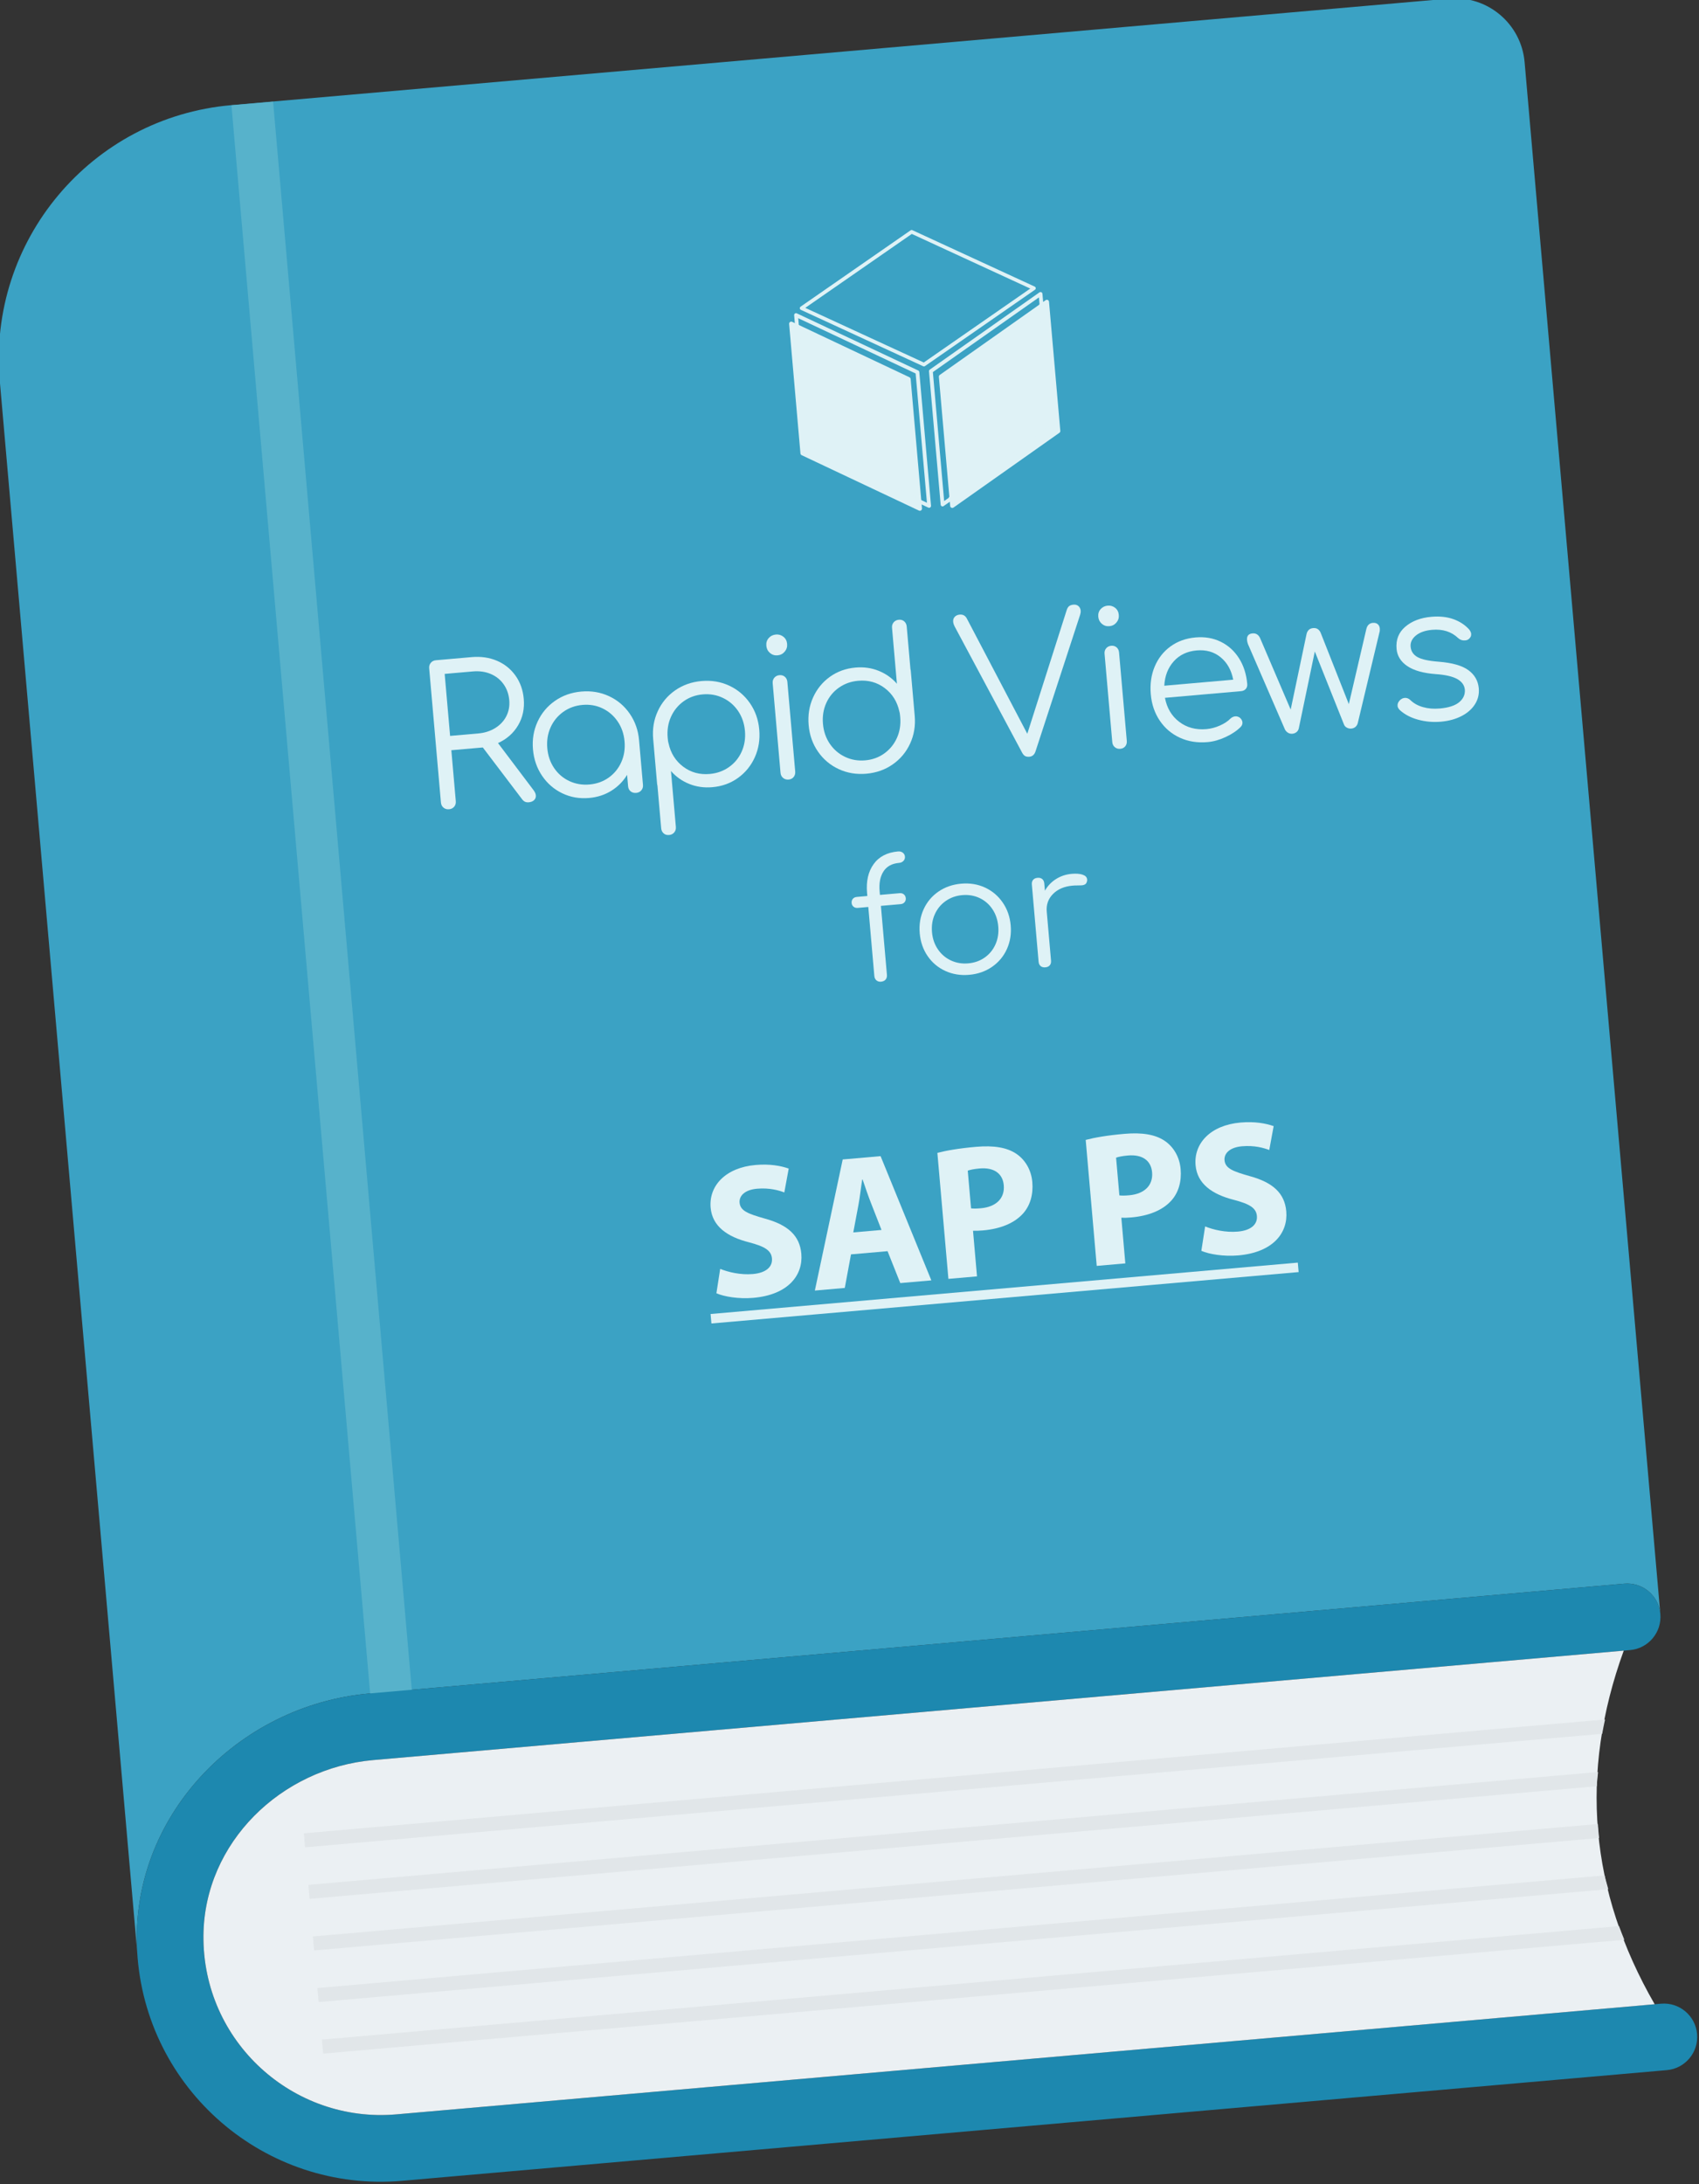 <?xml version="1.0" encoding="utf-8"?>
<!-- Generator: Adobe Illustrator 16.0.0, SVG Export Plug-In . SVG Version: 6.00 Build 0)  -->
<!DOCTYPE svg PUBLIC "-//W3C//DTD SVG 1.1//EN" "http://www.w3.org/Graphics/SVG/1.1/DTD/svg11.dtd">
<svg version="1.1" xmlns="http://www.w3.org/2000/svg" xmlns:xlink="http://www.w3.org/1999/xlink" x="0px" y="0px"
	 width="589.692px" height="757.961px" viewBox="80.739 -222.037 589.692 757.961"
	 enable-background="new 80.739 -222.037 589.692 757.961" xml:space="preserve">
<rect x="80.739" y="-222.037" width="589.692" height="757.961" fill="#333333" stroke="none"/>
<g id="livre">
	<path fill="#3BA2C4" d="M583.64-222.523l-422.666,36.978c-48.605,4.252-84.563,47.104-80.308,95.707l47.675,544.944
		c-2.655-46.317,34.53-85.457,80.746-89.5l435.394-38.092c6.364-0.557,11.978,4.151,12.532,10.518l-47.113-538.522
		C608.731-213.827,596.976-223.69,583.64-222.523z"/>
	
		<rect x="185.67" y="-187.257" transform="matrix(-0.996 0.087 -0.087 -0.996 393.52 175.631)" fill="#57B2CB" width="14.514" height="567.322"/>
	<path fill="#1D88AF" d="M218.306,511.67c-35.851,3.135-67.323-25.262-66.953-62.145c0.322-32.145,26.932-57.996,58.955-60.797
		l436.189-38.162c6.364-0.557,11.075-6.169,10.516-12.536l0,0c-0.555-6.366-6.168-11.074-12.532-10.518l-435.394,38.092
		c-46.217,4.042-83.401,43.183-80.746,89.5c2.748,47.926,44.5,83.777,91.977,79.623l438.931-38.404
		c6.365-0.555,11.076-6.168,10.518-12.533l-0.001-0.008c-0.555-6.363-6.17-11.073-12.532-10.516L218.306,511.67z"/>
	<path fill="#EBF0F3" d="M151.353,449.525c-0.372,36.884,31.103,65.279,66.953,62.145l436.74-38.211
		c-22.618-39.238-26.196-80.134-10.738-122.701l-434,37.97C178.282,391.53,151.674,417.387,151.353,449.525z"/>
	<path fill="#E1E6E9" d="M186.631,419.006l450.198-39.39c0.271-1.661,0.66-3.324,0.993-4.985l-451.617,39.512L186.631,419.006z"/>
	<path fill="#E1E6E9" d="M188.197,436.893l446.763-39.086c0.048-1.636,0.316-3.293,0.427-4.937l-447.615,39.162L188.197,436.893z"/>
	<path fill="#E1E6E9" d="M189.762,454.794l445.993-39.021c-0.175-1.615-0.316-3.237-0.427-4.861l-445.991,39.021L189.762,454.794z"
		/>
	<path fill="#E1E6E9" d="M191.328,472.696l447.614-39.16c-0.39-1.6-0.939-3.182-1.276-4.787l-446.762,39.087L191.328,472.696z"/>
	<path fill="#E1E6E9" d="M192.894,490.593l451.617-39.511c-0.612-1.58-1.291-3.16-1.842-4.742l-450.201,39.389L192.894,490.593z"/>
	<g>
		<path fill="#DFF2F6" d="M387.357,80.391c-1.123,1.777-1.563,4.047-1.321,6.81l0.114,1.306l6.814-0.596
			c0.604-0.053,1.103,0.085,1.494,0.413c0.392,0.329,0.612,0.776,0.662,1.344c0.047,0.531-0.096,0.991-0.423,1.381
			c-0.329,0.392-0.796,0.613-1.4,0.666l-6.814,0.596l2.092,23.906c0.06,0.682-0.092,1.238-0.454,1.67
			c-0.364,0.432-0.905,0.68-1.624,0.743c-0.605,0.053-1.125-0.103-1.557-0.465c-0.432-0.363-0.678-0.885-0.737-1.566l-2.092-23.906
			l-3.634,0.318c-0.606,0.053-1.104-0.083-1.495-0.413c-0.393-0.327-0.61-0.756-0.657-1.287c-0.05-0.568,0.09-1.046,0.418-1.438
			c0.328-0.391,0.795-0.613,1.401-0.666l3.634-0.318l-0.095-1.079c-0.354-4.05,0.403-7.377,2.273-9.982
			c1.869-2.604,4.697-4.073,8.484-4.404c0.643-0.056,1.188,0.088,1.639,0.429c0.45,0.342,0.699,0.797,0.749,1.364
			c0.05,0.568-0.117,1.06-0.501,1.474c-0.384,0.416-0.896,0.651-1.539,0.708C390.29,77.617,388.479,78.614,387.357,80.391z"/>
		<path fill="#DFF2F6" d="M408.857,114.9c-2.523-1.152-4.569-2.87-6.144-5.155c-1.573-2.284-2.491-4.922-2.753-7.913
			c-0.262-2.99,0.184-5.756,1.335-8.298c1.151-2.542,2.867-4.6,5.152-6.173s4.922-2.49,7.913-2.752
			c2.99-0.262,5.738,0.185,8.242,1.338c2.503,1.154,4.553,2.883,6.147,5.184c1.593,2.302,2.52,4.948,2.781,7.938
			c0.262,2.991-0.183,5.748-1.336,8.271c-1.151,2.524-2.871,4.571-5.155,6.144c-2.285,1.574-4.922,2.491-7.912,2.752
			C414.138,116.498,411.381,116.053,408.857,114.9z M422.552,110.212c1.651-1.174,2.891-2.703,3.719-4.588
			c0.826-1.883,1.142-3.942,0.946-6.176c-0.198-2.271-0.869-4.263-2.01-5.975c-1.143-1.711-2.629-3.003-4.459-3.873
			s-3.844-1.209-6.039-1.017c-2.157,0.188-4.072,0.871-5.743,2.047c-1.671,1.176-2.93,2.708-3.774,4.593
			c-0.848,1.886-1.17,3.964-0.972,6.235c0.195,2.234,0.873,4.206,2.035,5.916c1.159,1.711,2.665,3,4.515,3.868
			s3.854,1.208,6.011,1.019C418.976,112.069,420.9,111.387,422.552,110.212z"/>
		<path fill="#DFF2F6" d="M456.514,81.492c0.965,0.335,1.48,0.882,1.547,1.639c0.02,0.227,0.014,0.399-0.014,0.516
			c-0.104,0.543-0.31,0.924-0.614,1.141c-0.307,0.218-0.742,0.351-1.311,0.401c-0.341,0.029-0.931,0.044-1.771,0.041
			c-0.306-0.011-0.762,0.01-1.367,0.063c-2.839,0.249-5.092,1.209-6.756,2.879c-1.667,1.672-2.394,3.72-2.182,6.142l1.485,16.978
			c0.06,0.681-0.084,1.229-0.43,1.64c-0.345,0.411-0.857,0.647-1.539,0.707c-0.682,0.06-1.229-0.083-1.64-0.429
			c-0.413-0.345-0.647-0.859-0.707-1.54l-2.34-26.745c-0.06-0.681,0.082-1.227,0.429-1.64c0.344-0.411,0.858-0.647,1.54-0.707
			c0.682-0.06,1.228,0.084,1.639,0.429c0.412,0.346,0.648,0.859,0.708,1.54l0.218,2.499c0.959-1.686,2.252-3.038,3.88-4.059
			c1.627-1.019,3.425-1.615,5.394-1.788C454.273,81.059,455.551,81.158,456.514,81.492z"/>
	</g>
	<polygon fill="#DFF2F6" points="448.017,-72.458 411.26,-46.515 407.338,-91.328 444.095,-117.27 	"/>
	<path fill="#DFF2F6" d="M411.324-45.778c-0.128,0.011-0.258-0.01-0.379-0.065c-0.237-0.114-0.401-0.344-0.425-0.608l-3.919-44.813
		c-0.024-0.262,0.097-0.518,0.312-0.668l36.755-25.942c0.215-0.152,0.498-0.178,0.739-0.066c0.239,0.11,0.403,0.343,0.423,0.607
		l3.923,44.811c0.021,0.263-0.095,0.518-0.311,0.67L411.687-45.91C411.578-45.833,411.451-45.788,411.324-45.778z M408.112-90.969
		l3.772,43.107l35.357-24.955l-3.77-43.107L408.112-90.969z"/>
	<polygon fill="#DFF2F6" points="396.069,-90.459 355.364,-109.686 359.296,-64.754 400.001,-45.527 	"/>
	<path fill="#DFF2F6" d="M400.066-44.792c-0.13,0.012-0.26-0.011-0.382-0.068L358.98-64.085c-0.236-0.111-0.396-0.343-0.421-0.605
		l-3.93-44.932c-0.023-0.266,0.098-0.52,0.313-0.672c0.217-0.15,0.499-0.174,0.739-0.061l40.701,19.225
		c0.24,0.113,0.402,0.342,0.426,0.604l3.932,44.934c0.022,0.263-0.101,0.52-0.317,0.671
		C400.318-44.847,400.191-44.803,400.066-44.792z M359.997-65.242l39.157,18.496l-3.783-43.228l-39.156-18.494L359.997-65.242z"/>
	<path fill="#DFF2F6" d="M356.656-109.762l1.33,0.636l3.683,42.092l38.691,18.435l0.131,1.481l-40.018-19.038l-0.078-0.891
		L356.656-109.762z"/>
	<path fill="#DFF2F6" d="M400.493-47.095c-0.006,0-0.007,0-0.014-0.004l-40.015-19.04c-0.008-0.001-0.012-0.009-0.011-0.015
		l-0.078-0.89l-3.742-42.716c-0.001-0.007,0.004-0.015,0.01-0.019c0.005-0.005,0.016-0.006,0.021-0.002l1.331,0.636
		c0.007,0.001,0.01,0.011,0.012,0.019l3.682,42.08l38.68,18.428c0.008,0.005,0.012,0.011,0.013,0.017l0.13,1.481
		c-0.001,0.007-0.003,0.015-0.01,0.019C400.499-47.096,400.495-47.095,400.493-47.095z M360.494-66.17l39.972,19.018l-0.124-1.431
		l-38.684-18.43c-0.008-0.003-0.01-0.011-0.011-0.018l-3.682-42.079l-1.286-0.617L360.494-66.17z"/>
	<path fill="#DFF2F6" d="M442.724-117.165l-1.204,0.858l3.675,42.008l-35.01,24.84l0.13,1.477l36.23-25.667l-0.079-0.888
		L442.724-117.165z"/>
	<path fill="#DFF2F6" d="M410.323-47.875c-0.018,0.001-0.039-0.001-0.057-0.012c-0.032-0.016-0.055-0.048-0.061-0.086l-0.128-1.477
		c-0.002-0.037,0.015-0.074,0.045-0.095l34.964-24.806l-3.668-41.948c-0.003-0.037,0.01-0.072,0.043-0.094l1.202-0.858
		c0.031-0.023,0.071-0.026,0.104-0.011c0.036,0.018,0.059,0.047,0.062,0.086l3.819,43.518c0.003,0.038-0.015,0.074-0.043,0.095
		l-36.233,25.667C410.359-47.884,410.341-47.876,410.323-47.875z M410.294-49.407l0.106,1.231l36.035-25.523l-0.073-0.827
		l-3.726-42.445l-1.005,0.716l3.672,41.946c0.004,0.037-0.014,0.073-0.046,0.096L410.294-49.407z"/>
	<path fill="#DFF2F6" d="M403.278-45.831c-0.116,0.01-0.231-0.009-0.341-0.059l-42.132-19.836c-0.214-0.099-0.354-0.305-0.375-0.539
		l-4.059-46.38c-0.02-0.234,0.085-0.463,0.279-0.596c0.192-0.135,0.442-0.156,0.655-0.056l42.137,19.833
		c0.212,0.101,0.353,0.305,0.373,0.539l4.058,46.38c0.021,0.234-0.086,0.464-0.279,0.598
		C403.499-45.881,403.389-45.84,403.278-45.831z M361.71-66.757l40.753,19.186l-3.924-44.863l-40.754-19.185L361.71-66.757z"/>
	<path fill="#DFF2F6" d="M407.939-46.31c-0.113,0.01-0.229-0.011-0.336-0.061c-0.214-0.099-0.357-0.304-0.378-0.539l-4.049-46.274
		c-0.021-0.235,0.084-0.461,0.276-0.596l38.06-26.799c0.195-0.136,0.444-0.155,0.658-0.058c0.213,0.1,0.356,0.305,0.379,0.541
		l4.049,46.273c0.019,0.233-0.085,0.461-0.277,0.598l-38.06,26.796C408.162-46.359,408.054-46.318,407.939-46.31z M404.523-92.921
		l3.913,44.757l36.815-25.921l-3.917-44.756L404.523-92.921z"/>
	<path fill="#DFF2F6" d="M401.476-94.889c-0.107,0.009-0.217-0.011-0.32-0.055l-42.453-19.577c-0.206-0.097-0.345-0.293-0.365-0.52
		c-0.02-0.227,0.082-0.446,0.27-0.576l38.178-26.49c0.183-0.128,0.419-0.147,0.627-0.055l42.451,19.577
		c0.207,0.096,0.346,0.293,0.365,0.518c0.019,0.228-0.082,0.446-0.271,0.577l-38.176,26.49
		C401.688-94.935,401.584-94.898,401.476-94.889z M360.235-115.207l41.123,18.962l36.97-25.655l-41.118-18.961L360.235-115.207z"/>
	<path fill="#DFF2F6" d="M266.719,53.951c0.057,0.663-0.138,1.213-0.589,1.653c-0.453,0.439-1.073,0.695-1.869,0.765
		c-0.528,0.046-0.98-0.026-1.352-0.216c-0.375-0.189-0.711-0.493-1.014-0.913l-13.577-17.895l-1.126,0.096l-9.802,0.856
		l1.546,17.683c0.068,0.751-0.121,1.392-0.563,1.919c-0.445,0.528-1.041,0.824-1.791,0.89c-0.75,0.066-1.39-0.123-1.919-0.567
		c-0.528-0.441-0.823-1.039-0.888-1.789l-4.074-46.552c-0.065-0.751,0.122-1.389,0.564-1.918c0.443-0.53,1.041-0.826,1.791-0.891
		l12.385-1.084c3.222-0.281,6.149,0.141,8.783,1.266c2.635,1.129,4.775,2.842,6.423,5.144c1.646,2.303,2.606,5,2.877,8.087
		c0.297,3.402-0.357,6.462-1.966,9.184c-1.61,2.72-3.933,4.77-6.97,6.146l12.379,16.399
		C266.422,52.843,266.671,53.421,266.719,53.951z M246.759,32.476c2.205-0.193,4.164-0.818,5.873-1.88
		c1.709-1.063,2.989-2.431,3.845-4.108c0.854-1.674,1.194-3.528,1.017-5.56c-0.187-2.119-0.851-3.972-1.99-5.565
		c-1.14-1.59-2.635-2.772-4.48-3.543c-1.848-0.774-3.896-1.062-6.147-0.865l-9.802,0.857l1.884,21.521L246.759,32.476
		L246.759,32.476z"/>
	<path fill="#DFF2F6" d="M292.101,19.534c2.943,1.367,5.344,3.393,7.203,6.076c1.857,2.684,2.938,5.749,3.239,9.192l1.361,15.561
		c0.063,0.709-0.13,1.326-0.572,1.854c-0.443,0.528-1.039,0.824-1.79,0.89c-0.75,0.065-1.39-0.112-1.914-0.533
		c-0.527-0.421-0.822-1.009-0.888-1.758l-0.347-3.974c-1.361,2.256-3.181,4.094-5.458,5.516c-2.277,1.424-4.851,2.259-7.721,2.509
		c-3.354,0.295-6.46-0.246-9.316-1.618c-2.855-1.375-5.189-3.395-7.001-6.062c-1.813-2.667-2.87-5.72-3.172-9.165
		c-0.302-3.444,0.23-6.648,1.594-9.615c1.364-2.965,3.378-5.375,6.039-7.234c2.661-1.856,5.717-2.935,9.161-3.236
		C285.961,17.636,289.155,18.17,292.101,19.534z M292.003,47.802c1.928-1.368,3.383-3.153,4.37-5.353
		c0.987-2.2,1.366-4.599,1.138-7.207c-0.228-2.604-1.018-4.904-2.372-6.897c-1.354-1.994-3.098-3.51-5.235-4.549
		c-2.136-1.034-4.463-1.442-6.979-1.222c-2.518,0.219-4.748,1.027-6.695,2.418c-1.946,1.396-3.413,3.193-4.4,5.391
		c-0.985,2.199-1.365,4.601-1.137,7.205c0.228,2.606,1.019,4.905,2.372,6.9c1.352,1.995,3.108,3.498,5.265,4.51
		c2.158,1.011,4.493,1.407,7.012,1.188C287.855,49.967,290.078,49.172,292.003,47.802z"/>
	<path fill="#DFF2F6" d="M333.817,15.885c2.943,1.367,5.347,3.393,7.205,6.076c1.858,2.685,2.938,5.749,3.239,9.192
		c0.301,3.444-0.209,6.635-1.531,9.576s-3.272,5.336-5.847,7.185c-2.572,1.85-5.537,2.92-8.892,3.213
		c-2.871,0.251-5.549-0.126-8.039-1.133c-2.491-1.002-4.601-2.497-6.33-4.484l1.698,19.404c0.065,0.749-0.126,1.388-0.567,1.918
		c-0.444,0.528-1.04,0.826-1.792,0.889c-0.752,0.068-1.377-0.124-1.885-0.567c-0.505-0.445-0.79-1.044-0.856-1.793l-1.297-14.834
		c-0.058-0.127-0.096-0.324-0.119-0.588l-1.361-15.563c-0.302-3.443,0.229-6.647,1.594-9.615c1.363-2.966,3.376-5.376,6.04-7.235
		c2.663-1.855,5.716-2.935,9.158-3.235C327.679,13.987,330.872,14.52,333.817,15.885z M333.753,44.15
		c1.951-1.371,3.417-3.157,4.404-5.357c0.985-2.198,1.365-4.6,1.139-7.207c-0.229-2.603-1.021-4.903-2.372-6.898
		c-1.355-1.993-3.109-3.508-5.271-4.542c-2.158-1.035-4.495-1.441-7.011-1.223c-2.519,0.222-4.739,1.027-6.663,2.419
		s-3.38,3.188-4.366,5.387c-0.986,2.198-1.367,4.602-1.139,7.203c0.066,0.754,0.134,1.302,0.213,1.652
		c0.049,0.085,0.085,0.192,0.096,0.324c0.74,3.406,2.433,6.105,5.078,8.098c2.643,1.991,5.707,2.836,9.195,2.531
		C329.575,46.317,331.806,45.521,333.753,44.15z"/>
	<path fill="#DFF2F6" d="M347.97,4.539c-0.747-0.646-1.164-1.476-1.254-2.493c-0.091-1.06,0.188-1.952,0.837-2.675
		c0.646-0.726,1.479-1.13,2.494-1.22c0.973-0.084,1.84,0.172,2.604,0.774c0.762,0.601,1.191,1.43,1.284,2.489
		c0.089,1.016-0.189,1.909-0.833,2.675c-0.646,0.769-1.476,1.197-2.49,1.287C349.596,5.464,348.715,5.185,347.97,4.539z
		 M352.533,47.913c-0.529-0.443-0.826-1.04-0.892-1.792l-2.716-31.056c-0.067-0.75,0.121-1.39,0.564-1.919
		c0.442-0.526,1.04-0.825,1.79-0.891c0.751-0.065,1.38,0.125,1.885,0.571c0.507,0.445,0.792,1.044,0.858,1.794l2.718,31.057
		c0.065,0.751-0.112,1.388-0.535,1.916c-0.419,0.525-1.007,0.821-1.757,0.887C353.699,48.544,353.061,48.355,352.533,47.913z"/>
	<path fill="#DFF2F6" d="M396.859,10.804l1.361,15.562c0.303,3.443-0.227,6.65-1.593,9.615c-1.364,2.965-3.378,5.378-6.04,7.234
		c-2.664,1.858-5.716,2.935-9.157,3.236c-3.443,0.301-6.64-0.229-9.582-1.597c-2.946-1.366-5.347-3.39-7.204-6.076
		c-1.86-2.683-2.938-5.749-3.238-9.192c-0.303-3.443,0.206-6.634,1.529-9.576c1.322-2.94,3.27-5.333,5.843-7.184
		c2.576-1.848,5.539-2.918,8.896-3.213c2.869-0.25,5.548,0.126,8.038,1.133c2.49,1.004,4.6,2.499,6.33,4.484l-1.695-19.404
		c-0.065-0.749,0.121-1.388,0.566-1.916c0.443-0.529,1.039-0.825,1.792-0.891c0.749-0.065,1.374,0.122,1.882,0.569
		c0.505,0.445,0.793,1.042,0.858,1.792l1.299,14.832C396.801,10.342,396.837,10.539,396.859,10.804z M387.686,39.398
		c1.925-1.392,3.38-3.187,4.369-5.387c0.982-2.199,1.36-4.6,1.133-7.206c-0.064-0.751-0.133-1.3-0.21-1.651
		c-0.051-0.082-0.083-0.192-0.095-0.324c-0.742-3.404-2.436-6.103-5.078-8.097c-2.643-1.993-5.707-2.835-9.194-2.533
		c-2.52,0.222-4.751,1.017-6.7,2.388c-1.948,1.372-3.415,3.157-4.402,5.356c-0.985,2.201-1.363,4.601-1.136,7.207
		c0.228,2.604,1.018,4.906,2.369,6.898c1.354,1.994,3.11,3.511,5.27,4.544c2.159,1.034,4.497,1.442,7.015,1.222
		C383.539,41.595,385.761,40.79,387.686,39.398z"/>
	<path fill="#DFF2F6" d="M455.058-11.71c0.453,0.4,0.706,0.927,0.763,1.581c0.038,0.434-0.028,0.922-0.2,1.464l-15.484,47.397
		c-0.382,1.129-1.095,1.741-2.144,1.835c-0.565,0.047-1.047-0.03-1.435-0.237c-0.394-0.208-0.743-0.604-1.061-1.192l-23.39-43.731
		c-0.318-0.631-0.499-1.186-0.539-1.666c-0.064-0.698,0.116-1.271,0.538-1.729c0.424-0.451,1.002-0.712,1.745-0.777
		c1.134-0.099,1.962,0.377,2.495,1.428l20.948,39.928l13.644-42.823c0.203-0.676,0.49-1.162,0.858-1.458
		c0.37-0.295,0.881-0.472,1.535-0.529C454.033-12.28,454.604-12.109,455.058-11.71z"/>
	<path fill="#DFF2F6" d="M463.168-5.57c-0.737-0.638-1.15-1.457-1.237-2.46c-0.091-1.046,0.182-1.927,0.826-2.643
		c0.637-0.712,1.459-1.112,2.461-1.202c0.959-0.083,1.814,0.171,2.571,0.763c0.749,0.592,1.174,1.412,1.267,2.457
		c0.09,1.004-0.187,1.885-0.82,2.643c-0.638,0.757-1.456,1.182-2.457,1.269C464.772-4.656,463.903-4.933,463.168-5.57z
		 M467.669,37.245c-0.521-0.437-0.81-1.025-0.877-1.768L464.11,4.819c-0.064-0.739,0.12-1.369,0.558-1.891
		c0.438-0.521,1.026-0.816,1.767-0.879c0.741-0.066,1.362,0.123,1.861,0.563c0.502,0.438,0.783,1.028,0.849,1.77l2.681,30.657
		c0.066,0.741-0.109,1.371-0.527,1.89c-0.416,0.521-0.992,0.812-1.734,0.876C468.825,37.87,468.191,37.684,467.669,37.245z"/>
	<path fill="#DFF2F6" d="M504.452,0.666c2.615,1.287,4.726,3.199,6.33,5.737c1.604,2.537,2.558,5.507,2.854,8.905
		c0.063,0.699-0.108,1.272-0.508,1.724c-0.398,0.454-0.946,0.71-1.644,0.771l-26.41,2.311c0.663,3.542,2.31,6.318,4.943,8.327
		c2.636,2.009,5.783,2.853,9.444,2.532c1.569-0.137,3.125-0.547,4.668-1.231c1.542-0.683,2.759-1.481,3.644-2.393
		c0.527-0.484,1.099-0.755,1.711-0.809c0.48-0.043,0.97,0.091,1.482,0.398c0.61,0.473,0.946,1.038,1.005,1.69
		c0.049,0.566-0.15,1.09-0.592,1.567c-1.327,1.345-3.072,2.519-5.223,3.519c-2.15,1.001-4.255,1.591-6.302,1.769
		c-3.485,0.305-6.668-0.193-9.551-1.5c-2.877-1.306-5.214-3.277-7.003-5.908c-1.79-2.632-2.837-5.691-3.142-9.179
		c-0.309-3.529,0.145-6.741,1.362-9.637c1.221-2.894,3.059-5.229,5.514-7.003c2.457-1.772,5.344-2.806,8.655-3.095
		C498.917-1.122,501.835-0.621,504.452,0.666z M488.117,7.463c-2,2.239-3.092,5.056-3.274,8.454l23.923-2.094
		c-0.642-3.323-2.1-5.919-4.372-7.784c-2.271-1.866-5.039-2.655-8.307-2.37C492.775,3.96,490.117,5.224,488.117,7.463z"/>
	<path fill="#DFF2F6" d="M558.916-5.45c0.427,0.358,0.668,0.865,0.727,1.517c0.044,0.521-0.005,0.989-0.139,1.396l-7.523,31.484
		c-0.135,0.496-0.394,0.913-0.781,1.252c-0.388,0.343-0.861,0.537-1.428,0.588c-0.567,0.049-1.093-0.059-1.576-0.326
		c-0.484-0.262-0.813-0.629-0.988-1.097l-10.119-25.33l-5.568,26.703c-0.129,0.537-0.399,0.969-0.808,1.289
		c-0.412,0.323-0.879,0.504-1.4,0.551c-0.567,0.051-1.071-0.06-1.512-0.33c-0.442-0.267-0.795-0.63-1.053-1.092l-12.872-29.7
		c-0.178-0.512-0.281-0.964-0.315-1.356c-0.126-1.438,0.508-2.22,1.901-2.34c1.217-0.108,2.103,0.455,2.65,1.678l10.599,24.762
		l5.486-26.103c0.121-0.624,0.375-1.129,0.757-1.515c0.384-0.384,0.904-0.606,1.553-0.663c0.658-0.058,1.207,0.071,1.65,0.383
		c0.442,0.313,0.78,0.767,1.008,1.361l9.728,24.64l6.085-26.089c0.325-1.301,1.077-2.005,2.252-2.106
		C557.928-5.958,558.49-5.807,558.916-5.45z"/>
	<path fill="#DFF2F6" d="M572.948,27.706c-2.566-0.698-4.683-1.808-6.353-3.331c-0.479-0.485-0.741-0.966-0.783-1.447
		c-0.066-0.74,0.226-1.425,0.875-2.051c0.486-0.439,1.015-0.683,1.579-0.732c0.743-0.066,1.4,0.183,1.978,0.749
		c1.153,1.129,2.618,1.945,4.398,2.448c1.776,0.503,3.711,0.663,5.804,0.479c3.048-0.267,5.291-0.99,6.727-2.168
		c1.432-1.18,2.098-2.622,1.994-4.324c-0.138-1.571-1.018-2.811-2.634-3.722c-1.615-0.912-4.105-1.487-7.46-1.719
		c-4.335-0.323-7.629-1.253-9.896-2.79c-2.26-1.537-3.499-3.524-3.715-5.965c-0.28-3.181,0.736-5.75,3.05-7.709
		c2.309-1.958,5.314-3.1,9.02-3.424c2.876-0.251,5.423,0.02,7.647,0.813c2.219,0.794,4.06,2.005,5.519,3.633
		c0.398,0.537,0.616,1.022,0.654,1.458c0.063,0.741-0.232,1.361-0.891,1.856c-0.289,0.247-0.691,0.39-1.213,0.434
		c-0.917,0.081-1.708-0.179-2.375-0.778c-2.35-2.253-5.374-3.218-9.079-2.894c-2.397,0.209-4.271,0.867-5.625,1.975
		c-1.35,1.104-1.964,2.401-1.834,3.88c0.137,1.57,0.924,2.765,2.355,3.582c1.434,0.821,3.896,1.362,7.389,1.625
		c4.733,0.377,8.176,1.36,10.334,2.951c2.161,1.588,3.356,3.69,3.584,6.306c0.175,2.005-0.269,3.843-1.33,5.518
		c-1.061,1.675-2.621,3.04-4.678,4.097c-2.059,1.06-4.44,1.705-7.144,1.943C578.146,28.634,575.511,28.404,572.948,27.706z"/>
</g>
<g id="noms">
	<g display="none">
		<path display="inline" fill="#DFF2F6" d="M236.454,227.677c2.134,0.867,5.364,1.639,8.602,1.355
			c3.486-0.305,5.203-1.911,5.011-4.103c-0.183-2.092-1.881-3.148-6.042-4.239c-5.749-1.455-9.655-4.225-10.083-9.107
			c-0.501-5.729,3.896-10.53,11.817-11.223c3.786-0.331,6.646,0.222,8.717,0.944l-1.158,6.275c-1.401-0.53-3.875-1.268-7.163-0.979
			c-3.287,0.288-4.751,1.921-4.599,3.665c0.188,2.142,2.164,2.923,6.642,4.188c6.119,1.673,9.179,4.518,9.593,9.25
			c0.493,5.629-3.422,10.79-12.638,11.596c-3.836,0.336-7.709-0.329-9.693-1.209L236.454,227.677z"/>
		<path display="inline" fill="#DFF2F6" d="M270.853,223.865l-1.637,8.826l-7.871,0.689l7.324-34.472l9.963-0.872l13.348,32.663
			l-8.169,0.714l-3.344-8.391L270.853,223.865z M278.873,217.44l-2.715-6.94c-0.771-1.94-1.587-4.378-2.26-6.328l-0.1,0.009
			c-0.323,2.036-0.6,4.62-0.978,6.611l-1.368,7.297L278.873,217.44z"/>
		<path display="inline" fill="#DFF2F6" d="M293.563,197.183c2.307-0.604,5.567-1.19,10.2-1.596
			c4.683-0.41,8.099,0.195,10.497,1.792c2.291,1.506,3.979,4.169,4.267,7.457c0.288,3.288-0.564,6.173-2.392,8.241
			c-2.376,2.667-6.116,4.099-10.599,4.491c-0.996,0.087-1.897,0.116-2.604,0.077l1.05,12.005l-7.522,0.658L293.563,197.183z
			 M302.418,211.767c0.661,0.093,1.462,0.073,2.558-0.022c4.035-0.353,6.348-2.614,6.047-6.051
			c-0.271-3.088-2.574-4.744-6.359-4.413c-1.544,0.135-2.577,0.376-3.112,0.573L302.418,211.767z"/>
		<path display="inline" fill="#DFF2F6" d="M332.563,193.77c2.75-0.693,6.365-1.26,10.2-1.595c6.376-0.558,10.61,0.226,14.062,2.383
			c3.714,2.286,6.267,6.228,6.785,12.156c0.563,6.425-1.39,11.063-4.389,14.086c-3.279,3.249-8.537,5.113-15.111,5.688
			c-3.936,0.344-6.748,0.339-8.662,0.256L332.563,193.77z M342.581,220.5c0.661,0.093,1.706,0.001,2.653-0.082
			c6.879-0.552,11.031-4.729,10.329-12.749c-0.56-6.979-4.968-10.308-11.493-9.736c-1.693,0.148-2.776,0.394-3.411,0.6
			L342.581,220.5z"/>
		<path display="inline" fill="#DFF2F6" d="M376.397,214.63l-1.636,8.826l-7.871,0.689l7.323-34.472l9.963-0.872l13.349,32.663
			l-8.169,0.715l-3.344-8.391L376.397,214.63z M384.42,208.206l-2.717-6.939c-0.771-1.94-1.586-4.378-2.259-6.328l-0.101,0.009
			c-0.323,2.036-0.6,4.62-0.978,6.61l-1.368,7.297L384.42,208.206z"/>
		<path display="inline" fill="#DFF2F6" d="M401.97,193.67l-9.017,0.789l-0.559-6.376l25.803-2.257l0.559,6.376l-9.165,0.802
			l2.379,27.198l-7.621,0.667L401.97,193.67z"/>
		<path display="inline" fill="#DFF2F6" d="M428.648,210.059l-1.637,8.827l-7.871,0.688l7.324-34.472l9.963-0.872l13.348,32.663
			l-8.169,0.714l-3.345-8.39L428.648,210.059z M436.67,203.634l-2.715-6.94c-0.772-1.94-1.588-4.378-2.261-6.328l-0.1,0.009
			c-0.323,2.036-0.6,4.62-0.978,6.611l-1.369,7.297L436.67,203.634z"/>
		<path display="inline" fill="#DFF2F6" d="M453.822,208.659c2.134,0.868,5.363,1.639,8.602,1.356
			c3.486-0.305,5.203-1.911,5.011-4.103c-0.183-2.092-1.881-3.148-6.042-4.24c-5.749-1.455-9.655-4.225-10.083-9.106
			c-0.501-5.729,3.896-10.53,11.817-11.224c3.785-0.331,6.646,0.222,8.717,0.944l-1.158,6.275c-1.402-0.53-3.875-1.268-7.163-0.98
			c-3.287,0.288-4.751,1.922-4.599,3.665c0.188,2.142,2.163,2.923,6.641,4.188c6.12,1.673,9.179,4.518,9.593,9.25
			c0.493,5.629-3.422,10.79-12.638,11.596c-3.836,0.335-7.708-0.329-9.692-1.209L453.822,208.659z"/>
		<path display="inline" fill="#DFF2F6" d="M478.256,181.023c2.307-0.603,5.567-1.19,10.2-1.596
			c4.683-0.409,8.099,0.195,10.497,1.792c2.29,1.506,3.979,4.169,4.267,7.457c0.288,3.288-0.564,6.173-2.392,8.24
			c-2.376,2.668-6.116,4.099-10.599,4.491c-0.997,0.087-1.897,0.116-2.604,0.077l1.05,12.005l-7.522,0.658L478.256,181.023z
			 M487.111,195.607c0.661,0.093,1.462,0.073,2.558-0.022c4.035-0.353,6.347-2.613,6.046-6.05c-0.271-3.088-2.573-4.744-6.359-4.413
			c-1.544,0.135-2.576,0.376-3.111,0.573L487.111,195.607z"/>
		<path display="inline" fill="#DFF2F6" d="M514.776,177.375l1.129,12.901l12.503-1.094l-1.129-12.901l7.571-0.663l2.938,33.574
			l-7.571,0.663l-1.229-14.047l-12.503,1.094l1.229,14.047l-7.621,0.667l-2.938-33.574L514.776,177.375z"/>
		<path display="inline" fill="#DFF2F6" d="M563.145,192.669l-12.354,1.081l0.697,7.97l13.799-1.208l0.545,6.227l-21.421,1.874
			l-2.938-33.574l20.723-1.813l0.545,6.227l-13.101,1.146l0.61,6.974l12.354-1.081L563.145,192.669z"/>
		<path display="inline" fill="#DFF2F6" d="M568.112,173.161c2.406-0.612,6.016-1.229,10.052-1.583
			c4.98-0.436,8.532,0.006,11.09,1.69c2.131,1.42,3.433,3.666,3.703,6.753c0.375,4.284-2.407,7.489-5.205,8.788l0.013,0.149
			c2.425,0.742,3.916,2.87,5.033,5.884c1.378,3.694,2.806,7.986,3.567,9.225l-7.771,0.68c-0.629-0.898-1.666-3.568-3.023-7.616
			c-1.264-4.106-2.809-5.125-5.901-4.905l-2.291,0.2l1.154,13.201l-7.522,0.658L568.112,173.161z M576.898,186.948l2.988-0.261
			c3.786-0.332,5.861-2.42,5.604-5.359c-0.271-3.088-2.497-4.449-5.989-4.194c-1.842,0.162-2.875,0.402-3.414,0.55L576.898,186.948z
			"/>
		<path display="inline" fill="#DFF2F6" d="M619.279,187.757l-12.354,1.081l0.697,7.97l13.799-1.208l0.545,6.227l-21.42,1.875
			l-2.938-33.574l20.722-1.813l0.545,6.227l-13.101,1.146l0.61,6.974l12.354-1.081L619.279,187.757z"/>
		<path display="inline" fill="#DFF2F6" d="M234.146,242.032l-0.218-2.489l390.255-34.145l0.218,2.489L234.146,242.032z"/>
	</g>
	<g display="none">
		<path display="inline" fill="#DFF2F6" d="M287.738,222.035c2.815,1.145,7.078,2.164,11.352,1.79
			c4.602-0.402,6.868-2.522,6.615-5.416c-0.241-2.761-2.484-4.155-7.977-5.595c-7.587-1.919-12.744-5.576-13.308-12.018
			c-0.661-7.561,5.146-13.898,15.599-14.813c4.996-0.437,8.77,0.293,11.502,1.246l-1.527,8.282c-1.85-0.7-5.115-1.673-9.454-1.293
			c-4.339,0.379-6.271,2.536-6.068,4.837c0.247,2.827,2.854,3.857,8.764,5.527c8.076,2.208,12.115,5.962,12.661,12.208
			c0.65,7.429-4.518,14.241-16.68,15.305c-5.063,0.443-10.174-0.435-12.792-1.597L287.738,222.035z"/>
		<path display="inline" fill="#DFF2F6" d="M333.142,217.003l-2.16,11.649l-10.388,0.909l9.666-45.495l13.149-1.15l17.616,43.108
			l-10.781,0.943l-4.413-11.074L333.142,217.003z M343.729,208.524l-3.584-9.16c-1.019-2.561-2.096-5.779-2.982-8.351l-0.132,0.011
			c-0.428,2.688-0.791,6.098-1.29,8.725l-1.807,9.631L343.729,208.524z"/>
		<path display="inline" fill="#DFF2F6" d="M363.12,181.787c3.044-0.796,7.349-1.57,13.463-2.105
			c6.181-0.541,10.688,0.258,13.854,2.365c3.022,1.988,5.251,5.502,5.631,9.842c0.38,4.339-0.745,8.147-3.156,10.875
			c-3.136,3.52-8.072,5.409-13.988,5.927c-1.315,0.115-2.504,0.153-3.437,0.103l1.386,15.843l-9.927,0.869L363.12,181.787z
			 M374.808,201.035c0.872,0.123,1.93,0.097,3.376-0.03c5.325-0.466,8.377-3.449,7.979-7.985c-0.356-4.076-3.396-6.261-8.393-5.824
			c-2.038,0.178-3.401,0.496-4.107,0.757L374.808,201.035z"/>
		<path display="inline" fill="#DFF2F6" d="M414.549,176.691l27.086-2.37l0.72,8.217l-17.026,1.49l0.886,10.125l15.91-1.392
			l0.713,8.152l-15.91,1.392l1.559,17.816l-10.06,0.88L414.549,176.691z"/>
		<path display="inline" fill="#DFF2F6" d="M459.257,172.779l3.877,44.31l-10.059,0.88l-3.877-44.31L459.257,172.779z"/>
		<path display="inline" fill="#DFF2F6" d="M484.871,194.453l0.581,6.64l-17.226,1.507l-0.581-6.64L484.871,194.453z"/>
		<path display="inline" fill="#DFF2F6" d="M526.205,210.313c-1.76,1.082-5.815,2.43-11.207,2.902
			c-15.317,1.34-24.041-7.502-25.146-20.125c-1.323-15.121,8.724-24.479,22.135-25.653c5.194-0.455,9.23,0.252,11.086,1.018
			l-1.342,8.133c-2.113-0.676-5.009-1.218-8.559-0.907c-7.955,0.696-13.715,6.036-12.853,15.897
			c0.776,8.875,6.524,14.003,15.466,13.221c3.024-0.264,6.319-1.215,8.223-2.177L526.205,210.313z"/>
		<path display="inline" fill="#DFF2F6" d="M569.504,184.995c1.271,14.529-6.769,24.109-19.719,25.242
			c-13.148,1.15-21.709-8.103-22.813-20.726c-1.162-13.28,6.451-23.949,19.533-25.094
			C560.114,163.226,568.434,172.766,569.504,184.995z M537.538,188.388c0.76,8.678,5.37,14.435,12.076,13.848
			c6.772-0.592,10.087-7.374,9.334-15.987c-0.696-7.955-5.108-14.458-12.011-13.854
			C540.166,172.987,536.785,179.775,537.538,188.388z"/>
		<path display="inline" fill="#DFF2F6" d="M284.691,240.983l-0.287-3.286l289.747-25.351l0.287,3.285L284.691,240.983z"/>
	</g>
	<g display="none">
		<path display="inline" fill="#DFF2F6" d="M326.922,218.606c2.816,1.145,7.078,2.164,11.353,1.79
			c4.602-0.402,6.867-2.522,6.614-5.416c-0.241-2.761-2.484-4.155-7.977-5.595c-7.586-1.92-12.742-5.576-13.307-12.019
			c-0.661-7.561,5.145-13.898,15.598-14.813c4.997-0.437,8.77,0.292,11.503,1.246l-1.527,8.282c-1.85-0.699-5.115-1.672-9.454-1.292
			c-4.339,0.379-6.271,2.536-6.069,4.837c0.247,2.827,2.854,3.857,8.765,5.527c8.075,2.208,12.115,5.962,12.661,12.208
			c0.65,7.429-4.519,14.241-16.68,15.305c-5.063,0.443-10.175-0.435-12.793-1.597L326.922,218.606z"/>
		<path display="inline" fill="#DFF2F6" d="M372.326,213.575l-2.161,11.649l-10.387,0.909l9.666-45.495l13.148-1.15l17.617,43.108
			l-10.781,0.943l-4.414-11.074L372.326,213.575z M382.913,205.096l-3.584-9.159c-1.019-2.561-2.096-5.779-2.983-8.352l-0.131,0.012
			c-0.428,2.688-0.792,6.098-1.29,8.725l-1.808,9.631L382.913,205.096z"/>
		<path display="inline" fill="#DFF2F6" d="M402.304,178.358c3.044-0.796,7.349-1.57,13.463-2.105
			c6.181-0.541,10.688,0.258,13.854,2.365c3.022,1.988,5.252,5.502,5.632,9.842c0.38,4.339-0.745,8.147-3.156,10.876
			c-3.137,3.52-8.072,5.409-13.989,5.926c-1.315,0.115-2.503,0.154-3.436,0.103l1.386,15.843l-9.928,0.869L402.304,178.358z
			 M413.992,197.607c0.871,0.123,1.929,0.096,3.375-0.03c5.326-0.466,8.378-3.449,7.98-7.985c-0.356-4.076-3.396-6.261-8.394-5.824
			c-2.038,0.178-3.4,0.496-4.106,0.757L413.992,197.607z"/>
		<path display="inline" fill="#DFF2F6" d="M457.037,207.222c2.815,1.145,7.078,2.164,11.352,1.79
			c4.602-0.402,6.867-2.522,6.614-5.416c-0.241-2.761-2.483-4.155-7.976-5.595c-7.587-1.92-12.744-5.576-13.308-12.018
			c-0.661-7.561,5.145-13.898,15.599-14.813c4.996-0.437,8.77,0.293,11.502,1.246l-1.527,8.282c-1.85-0.7-5.115-1.673-9.454-1.293
			c-4.339,0.379-6.271,2.536-6.068,4.837c0.247,2.827,2.854,3.857,8.764,5.527c8.076,2.208,12.115,5.962,12.661,12.208
			c0.65,7.429-4.517,14.241-16.68,15.305c-5.063,0.443-10.174-0.435-12.792-1.597L457.037,207.222z"/>
		<path display="inline" fill="#DFF2F6" d="M489.289,170.748c3.63-0.913,8.401-1.662,13.463-2.105
			c8.415-0.736,14.003,0.298,18.56,3.146c4.9,3.016,8.271,8.22,8.955,16.043c0.742,8.48-1.836,14.603-5.793,18.593
			c-4.328,4.287-11.269,6.749-19.946,7.508c-5.193,0.455-8.903,0.448-11.43,0.337L489.289,170.748z M502.512,206.027
			c0.872,0.122,2.253,0,3.502-0.108c9.078-0.728,14.558-6.242,13.632-16.826c-0.739-9.21-6.557-13.604-15.169-12.85
			c-2.235,0.196-3.664,0.52-4.502,0.792L502.512,206.027z"/>
		<path display="inline" fill="#DFF2F6" d="M323.875,237.555l-0.287-3.286l211.38-18.496l0.288,3.287L323.875,237.555z"/>
	</g>
	<g display="none">
		<path display="inline" fill="#DFF2F6" d="M311.932,219.918c2.815,1.145,7.078,2.164,11.352,1.79
			c4.602-0.402,6.868-2.522,6.615-5.416c-0.241-2.761-2.484-4.155-7.977-5.595c-7.586-1.92-12.744-5.576-13.308-12.019
			c-0.661-7.561,5.146-13.898,15.599-14.813c4.996-0.437,8.77,0.292,11.503,1.246l-1.528,8.282c-1.85-0.7-5.114-1.673-9.453-1.293
			c-4.339,0.379-6.271,2.536-6.069,4.837c0.247,2.827,2.854,3.857,8.765,5.527c8.075,2.208,12.115,5.962,12.661,12.208
			c0.65,7.429-4.518,14.241-16.68,15.305c-5.063,0.443-10.175-0.435-12.793-1.597L311.932,219.918z"/>
		<path display="inline" fill="#DFF2F6" d="M357.336,214.886l-2.161,11.649l-10.387,0.909l9.666-45.495l13.148-1.15l17.616,43.108
			l-10.78,0.943l-4.415-11.074L357.336,214.886z M367.923,206.407l-3.584-9.159c-1.019-2.561-2.096-5.779-2.983-8.351l-0.131,0.011
			c-0.429,2.688-0.792,6.098-1.29,8.725l-1.808,9.631L367.923,206.407z"/>
		<path display="inline" fill="#DFF2F6" d="M387.313,179.67c3.044-0.796,7.349-1.57,13.463-2.105
			c6.181-0.541,10.688,0.258,13.854,2.365c3.022,1.988,5.252,5.502,5.632,9.842c0.38,4.339-0.746,8.147-3.156,10.876
			c-3.137,3.52-8.072,5.409-13.989,5.927c-1.315,0.115-2.503,0.153-3.437,0.103l1.386,15.843l-9.927,0.869L387.313,179.67z
			 M399.001,198.918c0.872,0.123,1.93,0.096,3.376-0.03c5.325-0.466,8.377-3.449,7.979-7.985c-0.356-4.076-3.396-6.261-8.393-5.824
			c-2.038,0.178-3.401,0.496-4.107,0.757L399.001,198.918z"/>
		<path display="inline" fill="#DFF2F6" d="M478.61,198.645c-0.663-5.308-1.426-11.734-1.989-18.177l-0.197,0.018
			c-0.885,5.775-2.174,12.247-3.43,17.59l-3.877,17.762l-7.824,0.685l-6.234-16.745c-1.9-5.068-3.966-11.247-5.523-16.94
			l-0.131,0.011c0.261,6.006,0.662,12.861,0.815,18.412l0.684,16.899l-9.271,0.811l-1.05-44.558l13.347-1.167l5.634,14.413
			c1.829,5.006,3.692,10.408,5.133,15.516l0.198-0.017c0.801-5.238,1.801-11.221,2.815-16.278l3.444-15.14l13.082-1.145
			l6.311,44.097l-9.797,0.857L478.61,198.645z"/>
		<path display="inline" fill="#DFF2F6" d="M534.233,193.778c-0.663-5.308-1.426-11.734-1.989-18.177l-0.197,0.018
			c-0.885,5.775-2.174,12.247-3.429,17.59l-3.878,17.762l-7.824,0.685l-6.234-16.745c-1.899-5.068-3.966-11.247-5.522-16.94
			l-0.132,0.011c0.261,6.006,0.662,12.861,0.815,18.412l0.684,16.899l-9.27,0.811l-1.051-44.557l13.347-1.168l5.634,14.413
			c1.829,5.006,3.692,10.408,5.134,15.516l0.197-0.017c0.801-5.238,1.801-11.221,2.815-16.278l3.444-15.14l13.083-1.145l6.31,44.097
			l-9.797,0.857L534.233,193.778z"/>
		<path display="inline" fill="#DFF2F6" d="M308.884,238.865l-0.287-3.285l241.362-21.119l0.287,3.287L308.884,238.865z"/>
	</g>
	<g display="none">
		<path display="inline" fill="#DFF2F6" d="M329.355,218.394c2.815,1.145,7.078,2.164,11.352,1.79
			c4.602-0.402,6.868-2.522,6.615-5.416c-0.241-2.761-2.484-4.155-7.977-5.595c-7.587-1.92-12.744-5.576-13.308-12.019
			c-0.661-7.561,5.146-13.898,15.599-14.813c4.996-0.437,8.77,0.292,11.502,1.246l-1.527,8.282c-1.85-0.699-5.115-1.672-9.454-1.292
			c-4.339,0.379-6.271,2.536-6.068,4.837c0.247,2.827,2.854,3.857,8.764,5.527c8.076,2.208,12.115,5.962,12.661,12.208
			c0.65,7.429-4.517,14.241-16.68,15.305c-5.063,0.443-10.174-0.435-12.792-1.597L329.355,218.394z"/>
		<path display="inline" fill="#DFF2F6" d="M374.759,213.362l-2.16,11.649l-10.388,0.909l9.666-45.495l13.149-1.15l17.616,43.108
			l-10.781,0.943l-4.414-11.074L374.759,213.362z M385.346,204.883l-3.583-9.159c-1.02-2.561-2.097-5.779-2.983-8.352l-0.132,0.012
			c-0.428,2.688-0.791,6.098-1.29,8.725l-1.807,9.631L385.346,204.883z"/>
		<path display="inline" fill="#DFF2F6" d="M404.737,178.146c3.044-0.796,7.349-1.57,13.463-2.105
			c6.181-0.541,10.688,0.258,13.854,2.365c3.022,1.988,5.251,5.502,5.631,9.842c0.38,4.339-0.745,8.147-3.156,10.876
			c-3.136,3.52-8.072,5.409-13.988,5.926c-1.315,0.115-2.504,0.154-3.437,0.103l1.386,15.843l-9.927,0.869L404.737,178.146z
			 M416.425,197.394c0.872,0.123,1.93,0.096,3.376-0.03c5.325-0.466,8.377-3.449,7.979-7.985c-0.356-4.076-3.396-6.261-8.393-5.824
			c-2.038,0.178-3.401,0.496-4.107,0.757L416.425,197.394z"/>
		<path display="inline" fill="#DFF2F6" d="M456.218,173.641c3.044-0.796,7.349-1.57,13.463-2.105
			c6.181-0.541,10.688,0.257,13.854,2.365c3.022,1.988,5.252,5.503,5.632,9.842c0.38,4.339-0.746,8.147-3.156,10.875
			c-3.137,3.52-8.072,5.409-13.989,5.927c-1.315,0.115-2.503,0.153-3.437,0.103l1.386,15.843l-9.927,0.869L456.218,173.641z
			 M467.905,192.89c0.872,0.123,1.93,0.097,3.376-0.03c5.325-0.466,8.378-3.45,7.98-7.986c-0.356-4.076-3.396-6.261-8.394-5.824
			c-2.038,0.178-3.4,0.496-4.107,0.757L467.905,192.89z"/>
		<path display="inline" fill="#DFF2F6" d="M494.418,170.299c3.044-0.796,7.349-1.57,13.463-2.105
			c6.18-0.541,10.688,0.257,13.854,2.365c3.022,1.988,5.251,5.503,5.631,9.842c0.38,4.339-0.745,8.147-3.156,10.875
			c-3.137,3.52-8.072,5.409-13.989,5.927c-1.314,0.115-2.503,0.153-3.436,0.103l1.386,15.843l-9.927,0.868L494.418,170.299z
			 M506.105,189.548c0.871,0.122,1.929,0.096,3.376-0.03c5.325-0.466,8.377-3.449,7.979-7.985c-0.356-4.076-3.396-6.261-8.393-5.824
			c-2.038,0.179-3.401,0.496-4.107,0.757L506.105,189.548z"/>
		<path display="inline" fill="#DFF2F6" d="M326.309,237.342l-0.288-3.286l206.515-18.069l0.286,3.285L326.309,237.342z"/>
	</g>
	<g>
		<path fill="#DFF2F6" d="M330.703,218.275c2.816,1.145,7.079,2.164,11.353,1.791c4.602-0.403,6.867-2.522,6.614-5.416
			c-0.241-2.761-2.484-4.155-7.977-5.595c-7.586-1.919-12.742-5.576-13.307-12.018c-0.661-7.561,5.145-13.898,15.598-14.813
			c4.997-0.438,8.77,0.292,11.503,1.246l-1.527,8.282c-1.85-0.7-5.115-1.672-9.454-1.293s-6.271,2.536-6.069,4.837
			c0.247,2.826,2.855,3.857,8.765,5.526c8.076,2.208,12.115,5.962,12.661,12.208c0.65,7.429-4.518,14.241-16.68,15.305
			c-5.063,0.443-10.174-0.435-12.793-1.597L330.703,218.275z"/>
		<path fill="#DFF2F6" d="M376.107,213.244l-2.161,11.649l-10.387,0.909l9.666-45.495l13.149-1.15l17.616,43.108l-10.781,0.943
			l-4.415-11.074L376.107,213.244z M386.694,204.765l-3.583-9.16c-1.02-2.561-2.097-5.779-2.983-8.351l-0.132,0.011
			c-0.428,2.688-0.792,6.098-1.29,8.726l-1.808,9.631L386.694,204.765z"/>
		<path fill="#DFF2F6" d="M406.086,178.027c3.044-0.796,7.349-1.57,13.463-2.105c6.18-0.541,10.688,0.257,13.854,2.365
			c3.021,1.988,5.251,5.503,5.631,9.842c0.38,4.339-0.745,8.147-3.156,10.875c-3.137,3.52-8.072,5.409-13.989,5.927
			c-1.314,0.115-2.503,0.153-3.436,0.103l1.386,15.844l-9.927,0.868L406.086,178.027z M417.773,197.276
			c0.871,0.122,1.929,0.096,3.376-0.03c5.325-0.466,8.377-3.45,7.979-7.986c-0.356-4.076-3.396-6.261-8.393-5.824
			c-2.038,0.179-3.401,0.496-4.107,0.757L417.773,197.276z"/>
		<path fill="#DFF2F6" d="M457.566,173.523c3.044-0.796,7.349-1.57,13.463-2.105c6.181-0.541,10.688,0.257,13.854,2.365
			c3.022,1.989,5.251,5.503,5.631,9.842c0.38,4.339-0.745,8.147-3.156,10.875c-3.136,3.52-8.071,5.409-13.988,5.927
			c-1.315,0.115-2.503,0.154-3.437,0.103l1.386,15.843l-9.927,0.869L457.566,173.523z M469.254,192.772
			c0.872,0.123,1.93,0.096,3.376-0.03c5.325-0.466,8.377-3.449,7.979-7.985c-0.356-4.076-3.396-6.261-8.393-5.824
			c-2.038,0.178-3.401,0.496-4.107,0.757L469.254,192.772z"/>
		<path fill="#DFF2F6" d="M499.018,203.549c2.816,1.145,7.078,2.164,11.353,1.79c4.602-0.403,6.867-2.522,6.614-5.416
			c-0.241-2.761-2.484-4.155-7.977-5.595c-7.586-1.92-12.742-5.576-13.307-12.019c-0.661-7.561,5.145-13.898,15.598-14.813
			c4.997-0.437,8.77,0.292,11.503,1.246l-1.527,8.282c-1.85-0.7-5.115-1.672-9.454-1.293c-4.339,0.38-6.271,2.536-6.069,4.837
			c0.247,2.827,2.854,3.857,8.765,5.526c8.075,2.208,12.115,5.962,12.661,12.208c0.65,7.429-4.519,14.241-16.68,15.305
			c-5.063,0.443-10.175-0.435-12.793-1.597L499.018,203.549z"/>
		<path fill="#DFF2F6" d="M327.658,237.224l-0.288-3.286l203.816-17.833l0.287,3.285L327.658,237.224z"/>
	</g>
	<g display="none">
		<path display="inline" fill="#DFF2F6" d="M316.172,219.547c2.817,1.145,7.079,2.164,11.354,1.79
			c4.602-0.402,6.867-2.522,6.614-5.416c-0.241-2.761-2.484-4.155-7.977-5.595c-7.586-1.92-12.743-5.576-13.307-12.019
			c-0.661-7.561,5.145-13.898,15.598-14.813c4.997-0.437,8.77,0.292,11.503,1.246l-1.527,8.282c-1.85-0.7-5.115-1.673-9.454-1.293
			c-4.339,0.379-6.271,2.536-6.069,4.837c0.247,2.827,2.854,3.857,8.765,5.527c8.075,2.208,12.115,5.962,12.661,12.208
			c0.65,7.429-4.518,14.241-16.68,15.305c-5.063,0.443-10.175-0.435-12.793-1.597L316.172,219.547z"/>
		<path display="inline" fill="#DFF2F6" d="M361.577,214.516l-2.161,11.649l-10.387,0.909l9.666-45.495l13.149-1.15l17.616,43.108
			l-10.781,0.943l-4.415-11.074L361.577,214.516z M372.164,206.037l-3.583-9.159c-1.02-2.561-2.097-5.779-2.983-8.351l-0.132,0.011
			c-0.428,2.688-0.792,6.098-1.29,8.725l-1.808,9.631L372.164,206.037z"/>
		<path display="inline" fill="#DFF2F6" d="M391.556,179.299c3.043-0.796,7.348-1.57,13.463-2.105
			c6.18-0.541,10.688,0.258,13.853,2.365c3.022,1.988,5.252,5.502,5.632,9.842c0.38,4.339-0.745,8.147-3.156,10.876
			c-3.137,3.52-8.072,5.409-13.989,5.927c-1.315,0.115-2.503,0.153-3.436,0.103l1.386,15.843l-9.927,0.869L391.556,179.299z
			 M403.243,198.548c0.871,0.123,1.929,0.096,3.376-0.03c5.325-0.466,8.377-3.449,7.979-7.985c-0.356-4.076-3.396-6.261-8.394-5.824
			c-2.038,0.178-3.4,0.496-4.106,0.757L403.243,198.548z"/>
		<path display="inline" fill="#DFF2F6" d="M485.397,222.827c-6.473-1.289-11.899-2.735-18.035-4.715
			c-1.02-0.308-2.09-0.414-3.147-0.388c-10.051,0.218-20.029-6.329-21.295-20.793c-1.162-13.279,6.379-24.009,19.593-25.165
			c13.544-1.185,21.869,8.421,22.928,20.518c0.88,10.059-3.167,17.567-8.788,20.709l0.023,0.263
			c3.505,0.687,7.388,1.142,10.936,1.56L485.397,222.827z M474.892,193.604c-0.708-8.086-5.109-14.458-11.946-13.86
			s-10.195,7.649-9.471,15.933c0.672,8.421,5.312,14.506,12.017,13.919C472.263,209.004,475.65,202.282,474.892,193.604z"/>
		<path display="inline" fill="#DFF2F6" d="M529.993,194.149c-0.664-5.308-1.426-11.733-1.989-18.176l-0.197,0.018
			c-0.886,5.775-2.175,12.247-3.43,17.59l-3.877,17.762l-7.824,0.685l-6.235-16.745c-1.899-5.068-3.965-11.247-5.522-16.94
			l-0.131,0.011c0.261,6.006,0.661,12.861,0.815,18.411l0.684,16.899l-9.271,0.811l-1.05-44.558l13.347-1.167l5.634,14.412
			c1.828,5.007,3.692,10.409,5.133,15.517l0.197-0.017c0.801-5.238,1.802-11.221,2.816-16.278l3.443-15.14l13.083-1.145
			l6.311,44.097l-9.797,0.857L529.993,194.149z"/>
		<path display="inline" fill="#DFF2F6" d="M313.127,238.496l-0.288-3.286l232.878-20.375l0.289,3.286L313.127,238.496z"/>
	</g>
	<g display="none">
		<path display="inline" fill="#DFF2F6" d="M292.766,221.595c2.816,1.145,7.079,2.164,11.353,1.79
			c4.602-0.402,6.868-2.522,6.615-5.416c-0.241-2.761-2.484-4.155-7.977-5.595c-7.586-1.92-12.743-5.576-13.307-12.019
			c-0.661-7.561,5.145-13.898,15.598-14.813c4.996-0.437,8.77,0.292,11.503,1.246l-1.528,8.282c-1.85-0.7-5.114-1.673-9.453-1.293
			c-4.339,0.379-6.271,2.536-6.069,4.837c0.247,2.827,2.854,3.857,8.765,5.527c8.075,2.208,12.115,5.962,12.661,12.208
			c0.65,7.429-4.518,14.241-16.68,15.305c-5.063,0.443-10.175-0.435-12.793-1.597L292.766,221.595z"/>
		<path display="inline" fill="#DFF2F6" d="M338.171,216.563l-2.161,11.649l-10.387,0.909l9.666-45.495l13.148-1.15l17.616,43.108
			l-10.78,0.943l-4.415-11.074L338.171,216.563z M348.758,208.084l-3.584-9.159c-1.019-2.561-2.096-5.779-2.983-8.351l-0.131,0.011
			c-0.429,2.688-0.792,6.098-1.29,8.726l-1.808,9.631L348.758,208.084z"/>
		<path display="inline" fill="#DFF2F6" d="M368.148,181.347c3.044-0.796,7.349-1.57,13.463-2.105
			c6.181-0.541,10.688,0.258,13.854,2.365c3.022,1.988,5.252,5.502,5.632,9.842c0.38,4.339-0.746,8.147-3.156,10.876
			c-3.137,3.52-8.072,5.409-13.989,5.927c-1.315,0.115-2.503,0.153-3.437,0.103l1.386,15.843l-9.927,0.869L368.148,181.347z
			 M379.836,200.596c0.872,0.123,1.93,0.097,3.376-0.03c5.325-0.466,8.377-3.449,7.979-7.985c-0.356-4.076-3.396-6.261-8.393-5.824
			c-2.038,0.178-3.4,0.496-4.107,0.757L379.836,200.596z"/>
		<path display="inline" fill="#DFF2F6" d="M448.179,199.518l-16.304,1.427l0.92,10.52l18.211-1.593l0.719,8.217l-28.27,2.473
			l-3.877-44.31l27.349-2.393l0.72,8.217l-17.29,1.513l0.805,9.204l16.304-1.426L448.179,199.518z"/>
		<path display="inline" fill="#DFF2F6" d="M466.189,216.823l-14.396-43.39l10.716-0.938l4.952,17.982
			c1.446,5.173,2.868,10.813,3.982,15.219l0.132-0.011c0.303-4.862,0.889-10.279,1.528-15.834l2.16-18.473l10.65-0.932l5.184,18.36
			c1.44,5.107,2.578,9.778,3.667,14.651l0.131-0.012c0.228-4.988,0.758-10.269,1.218-15.608l2.028-18.461l10.19-0.892l-7.563,45.311
			l-10.848,0.949l-5.415-18.737c-1.246-4.396-2.331-8.475-3.301-13.491l-0.131,0.011c-0.352,5.066-0.706,9.336-1.367,13.899
			l-2.54,19.433L466.189,216.823z"/>
		<path display="inline" fill="#DFF2F6" d="M553.398,192.101c-0.663-5.308-1.426-11.733-1.989-18.176l-0.197,0.018
			c-0.885,5.775-2.174,12.247-3.429,17.59l-3.877,17.762l-7.824,0.685l-6.235-16.745c-1.9-5.068-3.966-11.247-5.522-16.94
			l-0.132,0.011c0.261,6.006,0.662,12.861,0.815,18.412l0.684,16.899l-9.27,0.811l-1.051-44.557l13.347-1.168l5.634,14.412
			c1.829,5.007,3.692,10.409,5.134,15.517l0.197-0.017c0.801-5.238,1.8-11.221,2.815-16.278l3.444-15.14l13.082-1.145l6.311,44.097
			l-9.797,0.857L553.398,192.101z"/>
		<path display="inline" fill="#DFF2F6" d="M289.719,240.543l-0.287-3.286l279.692-24.471l0.288,3.286L289.719,240.543z"/>
	</g>
	<g display="none">
		<path display="inline" fill="#DFF2F6" d="M321.104,219.116c2.815,1.145,7.078,2.164,11.352,1.79
			c4.602-0.403,6.868-2.522,6.615-5.416c-0.241-2.761-2.484-4.155-7.977-5.595c-7.586-1.919-12.742-5.576-13.307-12.018
			c-0.661-7.561,5.145-13.898,15.598-14.813c4.996-0.438,8.77,0.292,11.503,1.246l-1.528,8.282c-1.85-0.7-5.114-1.672-9.453-1.293
			c-4.339,0.38-6.271,2.536-6.069,4.837c0.247,2.827,2.854,3.857,8.765,5.526c8.075,2.208,12.115,5.962,12.661,12.208
			c0.65,7.429-4.518,14.24-16.68,15.305c-5.063,0.443-10.175-0.435-12.793-1.597L321.104,219.116z"/>
		<path display="inline" fill="#DFF2F6" d="M366.508,214.084l-2.161,11.649l-10.387,0.909l9.666-45.495l13.148-1.15l17.616,43.108
			l-10.78,0.943l-4.415-11.074L366.508,214.084z M377.095,205.605l-3.583-9.16c-1.02-2.561-2.097-5.779-2.984-8.351l-0.131,0.012
			c-0.429,2.687-0.792,6.098-1.29,8.725l-1.808,9.631L377.095,205.605z"/>
		<path display="inline" fill="#DFF2F6" d="M396.485,178.868c3.044-0.796,7.349-1.57,13.463-2.105
			c6.181-0.541,10.688,0.257,13.854,2.365c3.022,1.988,5.252,5.503,5.632,9.842c0.38,4.339-0.746,8.147-3.156,10.875
			c-3.137,3.52-8.072,5.409-13.989,5.927c-1.315,0.115-2.503,0.154-3.437,0.103l1.386,15.843l-9.927,0.868L396.485,178.868z
			 M408.173,198.117c0.872,0.122,1.93,0.096,3.376-0.03c5.325-0.466,8.378-3.449,7.98-7.985c-0.356-4.076-3.396-6.261-8.394-5.824
			c-2.038,0.179-3.4,0.496-4.107,0.757L408.173,198.117z"/>
		<path display="inline" fill="#DFF2F6" d="M447.967,174.364c3.044-0.796,7.349-1.57,13.463-2.105
			c6.18-0.541,10.688,0.258,13.854,2.365c3.021,1.989,5.251,5.503,5.631,9.842c0.38,4.339-0.745,8.147-3.156,10.876
			c-3.137,3.52-8.072,5.409-13.989,5.926c-1.314,0.115-2.503,0.154-3.436,0.103l1.386,15.843l-9.927,0.869L447.967,174.364z
			 M459.654,193.612c0.871,0.123,1.929,0.096,3.376-0.03c5.325-0.466,8.377-3.449,7.979-7.985c-0.356-4.076-3.396-6.261-8.393-5.824
			c-2.038,0.178-3.401,0.496-4.107,0.757L459.654,193.612z"/>
		<path display="inline" fill="#DFF2F6" d="M525.062,194.581c-0.663-5.308-1.426-11.733-1.989-18.176l-0.197,0.017
			c-0.885,5.775-2.174,12.247-3.43,17.591l-3.877,17.762l-7.824,0.684l-6.234-16.744c-1.9-5.068-3.966-11.247-5.523-16.94
			l-0.131,0.012c0.261,6.006,0.662,12.86,0.815,18.411l0.684,16.899l-9.271,0.811l-1.05-44.558l13.347-1.167l5.634,14.412
			c1.829,5.007,3.692,10.408,5.133,15.517l0.198-0.018c0.801-5.238,1.801-11.221,2.815-16.278l3.444-15.14l13.082-1.145
			l6.311,44.097l-9.797,0.857L525.062,194.581z"/>
		<path display="inline" fill="#DFF2F6" d="M318.057,238.064l-0.288-3.286l223.019-19.513l0.287,3.286L318.057,238.064z"/>
	</g>
</g>
</svg>
